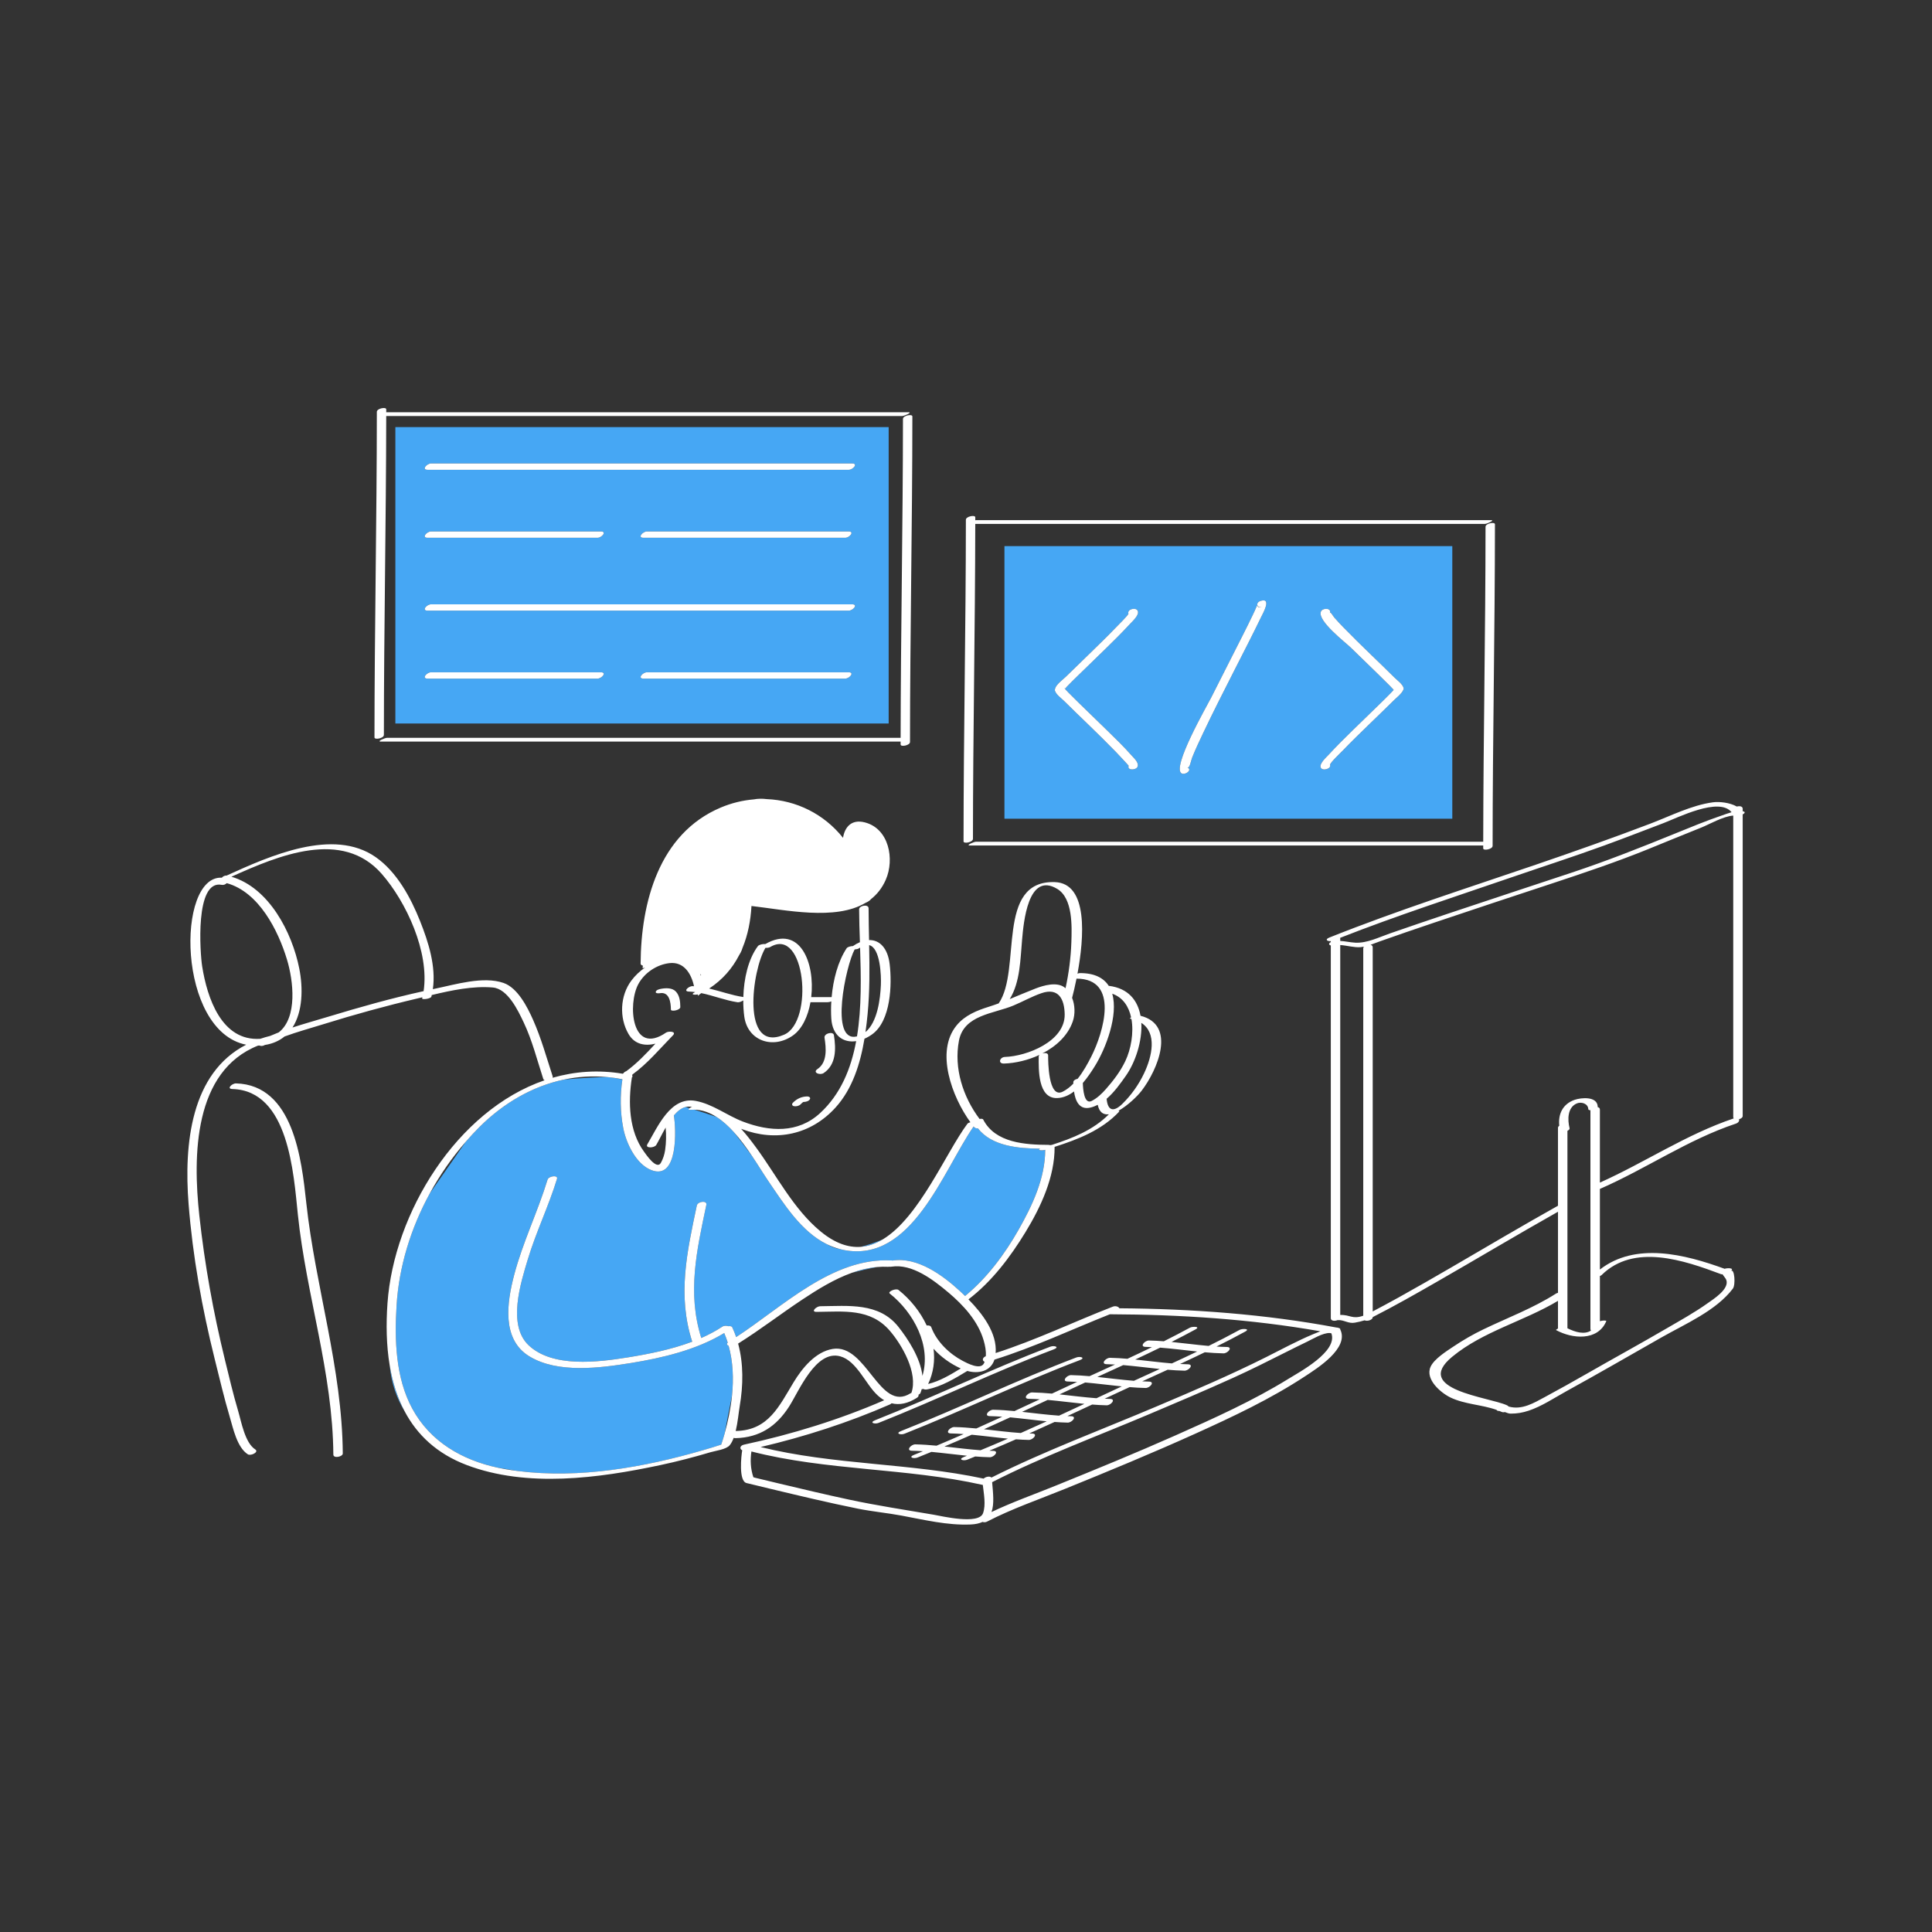 <svg xmlns="http://www.w3.org/2000/svg" xmlns:xlink="http://www.w3.org/1999/xlink" id="Layer_1" x="0px" y="0px" width="595.28px" height="595.28px" viewBox="0 0 595.28 595.28" xml:space="preserve"><rect x="0" y="0" width="595.28" height="595.28" fill="#333333" stroke="none"/><path id="color_x5F_2" fill="#46a7f4" d="M327.853,211.714c0.196,0.215,0.229,0.393,0.242,0.479 c-0.022-0.027-0.052-0.065-0.065-0.082C328.019,211.977,327.963,211.843,327.853,211.714z M447.478,168.263v83.996H309.485v-83.996 H447.478z M328.134,212.242c0.054-0.047,0.207-0.272,0.705-0.797c0.981-1.032,2.007-2.023,3.024-3.021 c2.939-2.881,5.913-5.728,8.855-8.605c2.524-2.471,5.041-4.955,7.43-7.558c0.706-0.769,2.9-2.689,2.435-3.974 c-0.496-1.366-3.383-0.561-2.897,0.777c0.122,0.336-3.292,3.686-3.897,4.316c-2.663,2.773-5.432,5.447-8.188,8.127 c-2.398,2.331-4.811,4.648-7.194,6.995c-0.925,0.911-2.942,2.317-3.314,3.654c-0.028,0.103-0.049,0.202-0.058,0.299 c-0.024,0.105-0.03,0.214,0,0.325c0.331,1.188,1.976,2.339,2.796,3.157c2.523,2.517,5.104,4.976,7.66,7.457 c2.76,2.679,5.51,5.368,8.188,8.128c0.706,0.729,4.097,4.349,4.077,4.403c-0.556,1.534,2.343,1.416,2.756,0.275 c0.456-1.257-1.121-2.606-1.851-3.438c-2.458-2.805-5.175-5.396-7.834-8.007c-2.756-2.705-5.543-5.38-8.31-8.075 c-1.088-1.06-2.171-2.125-3.235-3.208c-0.299-0.305-0.591-0.615-0.881-0.929C328.275,212.411,328.195,212.316,328.134,212.242z  M388.484,185.126c-1.761,0.514-1.271,2.394,0.503,1.875c-2.294,0.671-1.258-1.489-1.918,0.122 c-0.317,0.773-0.681,1.528-1.038,2.283c-1.04,2.201-2.14,4.375-3.233,6.55c-3.183,6.328-6.423,12.627-9.6,18.957 c-1.106,2.205-12.455,21.896-9.059,23.414c1.144,0.512,3.361-1.13,1.693-1.875c0.773,0.346,1.098-2.047,1.501-3.057 c1.027-2.577,2.225-5.09,3.412-7.596c3.071-6.481,6.335-12.872,9.582-19.266c2.766-5.445,5.579-10.87,8.23-16.372 C389.026,189.189,391.977,184.105,388.484,185.126z M432.485,212.222c0.011-0.07,0.006-0.139-0.013-0.205 c-0.004-0.02,0.001-0.039-0.004-0.059c-0.335-1.207-1.969-2.352-2.803-3.184c-2.374-2.367-4.799-4.685-7.206-7.019 c-2.912-2.823-5.817-5.654-8.643-8.565c-0.919-0.948-1.819-1.915-2.69-2.908c-0.438-0.5-1.177-1.939-1.366-1.417 c0.583-1.607-2.323-1.646-2.783-0.377c-1.042,2.873,7.588,9.442,9.257,11.081c2.789,2.737,5.603,5.449,8.405,8.172 c1.207,1.173,2.409,2.351,3.589,3.551c0.299,0.305,0.591,0.615,0.881,0.929c0.157,0.17,0.242,0.272,0.303,0.349 c-0.046,0.055-0.102,0.121-0.183,0.212c-0.283,0.318-0.584,0.622-0.881,0.929c-1.056,1.091-2.149,2.147-3.235,3.208 c-2.763,2.699-5.549,5.374-8.31,8.075c-2.524,2.471-5.041,4.955-7.43,7.558c-0.668,0.728-2.898,2.678-2.454,3.903 c0.456,1.258,3.339,0.439,2.897-0.777c-0.18-0.496,3.294-3.778,3.878-4.387c2.663-2.774,5.431-5.449,8.188-8.129 c2.556-2.483,5.128-4.949,7.66-7.457c0.829-0.82,2.22-1.855,2.773-3.015C432.409,212.545,432.472,212.388,432.485,212.222z  M273.812,222.925H121.818v-91.328h151.993V222.925z M185.144,207.143c-17.447,0-34.893,0-52.34,0c-1.282,0-3.005,1.947-1.046,1.947 c17.447,0,34.893,0,52.34,0C185.38,209.09,187.104,207.143,185.144,207.143z M261.474,207.143c-20.718,0-41.436,0-62.154,0 c-1.282,0-3.005,1.947-1.046,1.947c20.718,0,41.436,0,62.154,0C261.709,209.09,263.433,207.143,261.474,207.143z M262.564,186.197 c-43.253,0-86.506,0-129.76,0c-1.282,0-3.005,1.947-1.046,1.947c43.253,0,86.506,0,129.76,0 C262.8,188.145,264.523,186.197,262.564,186.197z M131.758,165.701c17.447,0,34.893,0,52.34,0c1.282,0,3.005-1.947,1.046-1.947 c-17.447,0-34.893,0-52.34,0C131.522,163.754,129.799,165.701,131.758,165.701z M198.273,165.701c20.718,0,41.436,0,62.154,0 c1.282,0,3.005-1.947,1.046-1.947c-20.718,0-41.436,0-62.154,0C198.038,163.754,196.314,165.701,198.273,165.701z M262.564,142.807 c-43.253,0-86.506,0-129.76,0c-1.282,0-3.005,1.947-1.046,1.947c43.253,0,86.506,0,129.76,0 C262.8,144.754,264.523,142.807,262.564,142.807z M124.714,434.92c-2.312-4.34-3.8-9.166-4.65-14.262 C120.573,426.345,122.33,431.055,124.714,434.92z M265.194,384.17c2.399-0.175,4.673-1.007,6.834-2.317 C269.948,382.737,267.584,383.595,265.194,384.17z M270.289,390.392c-2.658,0.226-5.267,0.867-7.81,1.779 C264.697,391.581,267.288,390.974,270.289,390.392z M320.472,353.926c-6.688-0.068-14.864-0.753-19.162-6.259 c-0.457,0.038-0.894-0.063-1.143-0.364c-0.06-0.073-0.121-0.152-0.181-0.227c-9.501,13.778-19.054,42.184-40.03,38.063 c-0.473-0.093-0.926-0.221-1.382-0.345c-1.208-0.156-2.486-0.659-3.795-1.43c-7.917-3.888-13.172-12.319-18.036-19.452 c-1.432-2.1-3.104-4.855-5.012-7.703c-1.909-2.581-3.946-5.281-5.643-7.41c-1.653-1.824-3.425-3.438-5.314-4.646 c-1.854-0.673-4.604-1.554-6.796-2.237c-0.364-0.006-0.731,0.003-1.103,0.034c-0.938,0.08-0.843-0.194-0.412-0.504 c-0.467-0.144-0.869-0.266-1.188-0.363c-1.336,0.321-2.553,1.311-3.652,2.608c0.689,3.999,1.451,20.104-6.945,16.832 c-4.693-1.829-7.743-8.272-8.641-12.933c-0.957-4.965-1.003-10.018-0.272-15.004c-0.731-0.149-1.684-0.336-2.581-0.484 c-0.741-0.104-1.48-0.188-2.218-0.254c-1.154,0.004-7.785,0.26-13.117,0.768c-9.743,2.041-18.715,7.26-26.13,14.643 c-1.453,1.447-2.844,2.964-4.198,4.518l-11.082,15.912c-5.849,10.699-9.537,22.594-10.257,34.671 c-0.627,10.511-0.306,22.111,4.817,31.607c5.513,10.22,15.371,15.896,26.402,18.262c1.901,0.322,4.009,0.672,6.177,1.019 c19.022,2.406,38.859-1.141,57.096-6.433c1.855-0.538,3.708-1.091,5.54-1.703c0.001-0.003,0.001-0.004,0.002-0.007 c0.374-1.091,0.722-2.191,1.028-3.303c0.013-0.049,0.025-0.098,0.039-0.146c0.603-3.192,1.463-7.695,2.257-11.663 c0.526-5.161,0.327-10.361-1.037-15.32c-0.486-0.207-0.721-0.576-0.28-1.002c-0.307-0.992-0.677-1.97-1.086-2.938 c-8.492,5.188-19.156,7.694-28.797,9.242c-9.517,1.527-22.487,3.264-31.24-2.064c-8.63-5.252-6.887-16.696-4.688-25.058 c2.652-10.087,7.256-19.436,10.288-29.374c0.351-1.148,3.301-1.517,2.922-0.273c-2.568,8.417-6.452,16.378-8.998,24.813 c-2.19,7.255-6.341,20.241,0.247,26.479c7.385,6.993,21.414,5.209,30.491,3.752c6.476-1.039,13.481-2.429,19.916-4.854 c-4.613-14.322-1.608-27.602,1.414-41.947c0.276-1.312,3.245-1.664,2.938-0.211c-2.953,14.012-5.95,27.017-1.562,41.024 c2.278-1.002,4.46-2.153,6.487-3.495c0.512-0.339,1.32-0.341,1.863-0.137c0.541-0.077,1.037-0.006,1.191,0.324 c0.46,0.99,0.86,2,1.21,3.023c14.464-9.456,29.668-24.586,47.861-23.619c0.125,0.007,0.234,0.021,0.331,0.041 c7.653-1.195,15.47,4.538,20.758,9.411c0.477,0.439,0.975,0.913,1.479,1.401l0.136,0.074c6.743-5.518,12.205-12.898,16.46-20.396 c4.228-7.446,8.204-15.878,8.196-24.618c-0.02,0.007-0.039,0.013-0.058,0.019C321.042,354.584,319.457,354.397,320.472,353.926z"></path><path id="color_x5F_1" d="M206.716,311.065c-0.021-2.238-0.468-5.579-3.448-5.039c-0.266,0.048-1.404,0.109-1.21-0.469 c0.197-0.59,1.155-0.805,1.67-0.898c1.454-0.264,3.409-0.334,4.517,0.855c1.192,1.279,1.354,3.105,1.369,4.773 C209.623,311.284,206.722,311.787,206.716,311.065z M253.781,330.632c3.908-2.613,3.821-7.502,3.165-11.678 c-0.201-1.281-3.107-0.558-2.897,0.777c0.503,3.203,0.918,7.594-2.168,9.658C250.245,330.483,252.649,331.389,253.781,330.632z  M244.617,340.823c0.659,0.148,1.563-0.063,2.049-0.549c0.127-0.128,0.255-0.254,0.386-0.377c0.04-0.038,0.374-0.311,0.263-0.231 c0.056-0.038,0.114-0.073,0.171-0.108c0.007-0.002,0.04-0.017,0.061-0.025c0.022-0.001,0.03-0.002,0.063-0.003 c0.666-0.016,1.515-0.199,1.909-0.804c0.369-0.565-0.31-0.913-0.799-0.901c-1.76,0.042-3.159,0.691-4.391,1.923 C243.898,340.179,243.993,340.683,244.617,340.823z M72.714,333.809c-1.155-0.033-3.066,1.681-1.103,1.736 c17.358,0.495,18.845,26.067,20.167,38.716c2.599,24.871,10.758,48.707,10.932,73.915c0.009,1.282,2.912,0.681,2.905-0.334 c-0.181-26.26-8.434-51.306-11.246-77.242C92.916,357.191,90.393,334.313,72.714,333.809z M412.949,409.63 c2.844,5.774-7.156,11.996-10.82,14.41c-10.63,7.003-22.283,12.479-33.857,17.711c-13.255,5.992-26.702,11.543-40.179,17.014 c-7.975,3.237-16.311,6.099-23.965,10.064c-0.49,0.254-0.994,0.246-1.38,0.095c-0.956,0.452-2.167,0.733-3.711,0.796 c-7.247,0.293-14.216-1.436-21.292-2.748c-4.479-0.831-9.004-1.24-13.469-2.142c-9.053-1.828-18.043-3.983-27.024-6.134 c-2.412-0.578-4.823-1.157-7.232-1.746c-2.508-0.613-1.613-8.488-1.329-10.102c-0.838-0.346-0.806-1.44,0.564-1.735 c14.7-3.165,29.386-7.682,43.185-13.68c-0.721-0.419-1.431-0.949-2.128-1.599c-3.625-3.377-6.352-10.544-11.44-11.934 c-7.522-2.054-12.692,10.73-15.745,15.488c-3.919,6.106-9.05,9.519-16.414,9.729c-0.263,0.008-0.478-0.027-0.656-0.091 c-0.333,0.894-0.731,1.685-1.229,2.283c-1.083,1.305-4.414,1.696-5.884,2.134c-5.124,1.527-10.306,2.875-15.536,3.986 c-18.958,4.03-41.01,7.033-59.637-0.039c-9.197-3.492-15.25-9.318-19.059-16.472c-2.312-4.34-3.8-9.166-4.65-14.262 c-1.02-6.113-1.131-12.608-0.674-19.101c1.959-27.812,21.358-59.42,48.413-68.711c-0.2-0.092-0.353-0.237-0.422-0.449 c-1.905-5.832-3.403-11.871-6.049-17.431c-1.701-3.573-4.856-10.308-9.496-10.705c-6.142-0.526-12.661,0.861-18.808,2.324 c-0.037,0.162-0.065,0.324-0.106,0.485c-0.174,0.674-2.979,1.046-2.85,0.543c0.029-0.111,0.05-0.226,0.077-0.337 c-0.529,0.127-1.056,0.253-1.577,0.375c-9.733,2.287-19.385,4.951-28.932,7.922c-3.91,1.217-8.022,2.341-11.965,3.782 c-1.584,1.305-3.58,2.227-6.054,2.616c-0.061,0.032-0.125,0.059-0.185,0.091c-0.534,0.281-1.103,0.262-1.495,0.08 c-0.143,0.009-0.285,0.017-0.431,0.021c-19.824,7.882-20.13,33.849-18.082,52.479c1.651,15.025,4.27,29.612,7.861,44.287 c1.29,5.269,2.525,10.562,4.071,15.763c0.989,3.325,2.099,9.853,5.275,11.893c1.267,0.813-1.37,2.094-2.276,1.512 c-3.333-2.141-4.526-8.019-5.559-11.493c-1.75-5.885-3.151-11.857-4.634-17.813c-3.918-15.734-6.788-31.646-8.062-47.831 c-1.447-18.397,0.673-40.318,17.75-49.07c-21.294-4.187-21.604-52.18-7.497-51.465c0.319-0.396,0.883-0.696,1.461-0.649 c13.401-6.109,32.872-14.798,45.918-5.699c6.541,4.562,10.823,12.508,13.706,19.749c2.569,6.457,4.936,13.893,3.923,20.95 c0.248-0.052,0.496-0.108,0.744-0.159c6.179-1.268,14.787-3.932,21.045-1.755c4.357,1.516,7.334,7.417,9.075,11.327 c2.513,5.645,4.135,11.571,6.049,17.43c0.053,0.162,0.034,0.316-0.028,0.46c6.809-1.964,14.069-2.512,21.633-1.248 c0.009-0.006,0.014-0.012,0.023-0.018c0.073-0.049,0.14-0.104,0.213-0.153c0.146-0.264,0.477-0.478,0.863-0.623 c3.349-2.447,6.153-5.441,8.96-8.464c-3.137,0.774-6.381,0.292-8.292-2.994c-2.894-4.976-2.614-11.769,0.876-16.44 c1.169-1.566,2.624-2.931,4.228-4.028c-0.469,0.144-0.754,0.237-0.754,0.237l0.06-0.84c-0.394-0.066-0.681-0.268-0.678-0.652 c0.112-18.748,5.625-39.979,24.66-48.025c3.359-1.42,6.807-2.246,10.229-2.53c1.265-0.245,2.602-0.254,3.969-0.084 c9.096,0.366,17.674,4.591,23.508,11.931c0.506-3.21,2.52-5.84,6.726-4.757c7.463,1.921,9.205,11.362,6.449,17.662 c-1.112,2.542-2.671,4.488-4.551,5.972c-0.328,0.436-0.908,0.815-1.675,1.145c-9.346,5.581-24.733,2.165-35.159,0.975 c-0.252,4.565-1.115,8.932-2.744,12.878c-0.091,0.287-0.188,0.565-0.292,0.827c-0.181,0.453-0.442,0.939-0.764,1.448 c-2.086,4.064-5.109,7.579-9.242,10.282c3.515,0.819,6.933,2.082,10.534,2.625c0.158-5.582,1.484-11.671,4.496-15.703 c0.328-0.438,1.563-0.715,2.281-0.625c10.708-6.124,15.369,5.843,14.145,16.345c2.04,0,4.079,0,6.119,0 c0.052,0,0.109,0.004,0.167,0.011c0.475-5.35,1.917-10.971,4.618-15.057c0.263-0.396,1.215-0.671,1.936-0.678 c0.736-0.504,1.457-0.901,2.158-1.197c-0.119-3.538-0.234-6.951-0.244-10.146c-0.003-1.138,2.914-1.676,2.918-0.287 c0.01,3.257,0.079,6.517,0.145,9.778c3.312-0.074,5.765,2.555,6.346,7.4c0.751,6.273,0.394,17.473-5.386,21.64 c-0.781,0.563-1.578,1.009-2.374,1.357c-1.286,7.693-3.704,15.449-8.899,21.188c-7.585,8.38-18.362,10.676-28.902,6.65 c-0.071-0.027-0.143-0.061-0.214-0.089c1.68,1.844,3.195,3.835,4.571,5.705c6.334,8.604,11.582,19.078,19.946,25.943 c4.451,3.654,8.55,5.006,12.338,4.729c2.399-0.175,4.673-1.007,6.834-2.317c11.256-6.826,19.432-26.733,26.036-35.596 c0.16-0.215,0.517-0.373,0.925-0.481c-5.621-7.742-10.91-21.774-4.229-29.86c2.544-3.079,6.188-4.56,9.917-5.723 c1.031-0.321,2.04-0.675,3.038-1.041c7.138-10.315-1.053-37.932,17.264-37.365c10.392,0.321,9.065,17.134,7.006,28.221 c0.253-0.109,0.51-0.181,0.734-0.182c4.556-0.018,7.347,1.517,8.896,3.921c6.026,0.719,8.938,4.491,9.796,9.229 c11.186,2.825,5.219,16.727,0.343,23.091c-1.235,1.612-4.26,4.577-7.158,6.188c0.249,0.03,0.364,0.118,0.204,0.288 c-5.354,5.685-12.574,8.488-19.859,10.821c0.057,9.28-4.234,18.504-8.968,26.265c-4.713,7.727-10.339,15.188-17.574,20.727 c4.338,4.422,8.869,10.397,8.374,16.534c12.309-3.945,24.076-9.625,36.108-14.294c0.853-0.33,1.793,0.016,2.006,0.502 c22.367,0.171,44.902,1.803,66.894,5.931c0.23,0.004,0.452,0.042,0.644,0.124C412.836,409.245,412.98,409.422,412.949,409.63z  M80.192,320.074c0.981-0.33,1.989-0.636,3.052-0.891c0.872-0.384,1.757-0.747,2.654-1.093c5.853-4.593,4.476-15.975,2.537-22.401 c-2.717-9.006-8.654-20.831-18.571-23.575c-0.371,0.378-0.96,0.642-1.538,0.525c-8.35-1.677-6.66,21.157-6.038,25.09 C63.82,307.407,68.245,320.871,80.192,320.074z M130.52,305.387c1.826-12.07-5.354-27.487-12.879-36.105 c-12.196-13.969-31.797-5.71-46.343,0.852c11.614,3.384,18.689,17.177,20.896,28.203c1.248,6.233,1.06,13.413-2.069,18.254 c3.667-1.202,7.403-2.229,10.968-3.312C110.8,310.33,120.604,307.572,130.52,305.387z M351.663,315.162 c0.305,5.631-1.8,12.083-4.775,16.322c-1.641,2.337-3.566,5.049-5.917,7.065c0.323,3.672,2.096,4.256,4.859,1.554 c2.736-2.676,5.03-5.92,6.674-9.379C355.002,325.467,356.563,318.3,351.663,315.162z M342.695,306.174 c1.929,6.638-1.947,16.833-5.349,22.314c-1,1.61-2.241,3.506-3.71,5.204c0.052,1.721,0.354,6.74,2.73,5.527 c1.714-0.875,3.15-2.261,4.414-3.694c2.285-2.593,4.469-5.462,5.957-8.603c1.715-3.622,2.645-8.684,1.875-12.97 c-0.104-0.022-0.203-0.05-0.311-0.071c-0.268-0.053-0.118-0.223,0.21-0.413C347.801,310.138,346.011,307.346,342.695,306.174z  M330.332,307.456c0.912,2.292,0.965,5.048,0.214,7.241c-1.495,4.366-5.104,7.682-9.372,9.878c0.818-0.23,1.781-0.128,1.774,0.595 c-0.015,1.685,0.01,13.431,4.472,11.203c1.201-0.6,2.296-1.469,3.296-2.49c-0.004-0.136-0.01-0.274-0.013-0.403 c-0.013-0.553,0.638-0.959,1.329-1.084c1.739-2.174,3.138-4.732,4.243-6.92c3.693-7.314,8.76-23.926-4.583-23.944 C331.204,303.967,330.707,306.027,330.332,307.456z M311.113,307.832c2.648-1.078,5.262-2.219,7.978-3.265 c2.47-0.95,6.579-2.162,8.97-0.282c0.086,0.067,0.164,0.145,0.247,0.216c1.014-4.669,1.645-9.472,1.797-14.21 c0.154-4.77,0.504-13.496-4.354-16.409c-9.057-5.432-10.365,10.521-10.826,15.602C314.388,295.401,314.375,302.575,311.113,307.832z  M301.815,344.764c0.523-0.099,0.993-0.076,1.13,0.19c3.714,7.22,12.979,7.765,20.158,7.798c0.236,0.001,0.351,0.036,0.388,0.091 c0.207-0.043,0.411-0.071,0.6-0.086c6.438-2.073,12.722-4.554,17.579-9.429c-1.64,0.204-2.95-0.536-3.44-2.914 c-0.68,0.348-1.388,0.634-2.132,0.823c-3.544,0.904-4.759-2.023-5.181-4.941c-1.54,1.17-3.258,1.968-5.155,2.036 c-6.006,0.218-5.751-8.879-5.717-12.816c0.001-0.187,0.105-0.358,0.271-0.508c-3.534,1.661-7.443,2.575-10.96,2.687 c-1.978,0.063-1.334-1.984,0.28-2.035c6.762-0.213,18.515-4.789,18.409-13.09c-0.06-4.739-1.904-8.365-7.156-6.558 c-2.992,1.029-5.731,2.596-8.642,3.813c-6.097,2.548-15.274,2.845-16.786,10.844C293.861,329.139,296.704,337.954,301.815,344.764z  M267.799,291.206c0.136,7.109,0.201,14.22-0.482,21.305c-0.173,1.796-0.382,3.637-0.648,5.49 c3.704-3.072,4.557-10.236,4.743-14.467C271.538,300.641,271.251,292.03,267.799,291.206z M264.057,319.328 c1.448-8.892,1.239-18.479,0.948-27.37c-0.119,0.078-0.235,0.15-0.357,0.241c-0.25,0.184-0.791,0.307-1.319,0.344 C260.65,297.429,255.462,321.452,264.057,319.328z M241.606,318.799c9.255-4.021,6.551-33.457-4.298-27.002 c-0.346,0.205-0.949,0.284-1.456,0.245C231.719,298.746,228.233,324.607,241.606,318.799z M215.718,300.083 c0.085,0.173,0.16,0.361,0.239,0.544l0.043-0.278C216,300.349,215.895,300.245,215.718,300.083z M194.849,331.085 c-0.021,0.125-0.043,0.25-0.064,0.376c0.189,0.141,0.121,0.325-0.086,0.513c-1.196,7.646-0.945,16.513,3.751,22.906 c0.574,0.78,3.882,5.729,5.172,3.409c0.683-1.229,1.112-2.563,1.315-3.954c0.337-2.322,0.367-4.622,0.165-6.922 c-1.168,2.037-2.137,4.088-2.902,5.367c-0.573,0.959-3.515,1.093-2.737-0.207c3.171-5.302,7.091-14.814,14.876-13.371 c5.285,0.98,9.615,4.486,14.562,6.376c8.163,3.118,16.94,3.722,23.824-2.649c6.281-5.814,9.491-13.615,11.073-22.136 c-3.942,0.585-7.322-1.663-7.661-6.951c-0.107-1.665-0.109-3.459,0.002-5.303c-0.391,0.174-0.835,0.262-1.213,0.262 c-1.735,0-3.47,0-5.205,0c-0.767,4.343-2.575,8.249-5.417,10.25c-6.128,4.315-13.942,1.681-14.977-5.82 c-0.212-1.538-0.319-3.231-0.314-4.989c-0.532,0.351-1.294,0.638-1.73,0.572c-3.817-0.572-7.433-2.045-11.19-2.817 c-0.034,0.018-0.064,0.037-0.098,0.055c-0.619,0.505-0.994,0.798-0.994,0.798l0.069-0.447c-0.998,0.177-2.458,0.087-1.08-0.608 c0.073-0.036,0.137-0.08,0.209-0.117c-0.636-0.082-1.277-0.138-1.925-0.158c-1.962-0.063-0.003-1.718,1.117-1.682 c0.15,0.005,0.295,0.027,0.444,0.036c-0.808-3.78-3.048-7.648-7.588-7.117c-3.898,0.457-7.653,2.959-9.551,6.431 c-3.377,6.179-2.123,22.298,8.544,14.963c0.721-0.495,3.324-0.397,2.109,0.847C203.266,323.174,199.575,327.644,194.849,331.085z  M225.543,429.993c0.526-5.161,0.327-10.361-1.037-15.32c-0.486-0.207-0.721-0.576-0.28-1.002c-0.307-0.992-0.677-1.97-1.086-2.938 c-8.492,5.188-19.156,7.694-28.797,9.242c-9.517,1.527-22.487,3.264-31.24-2.064c-8.63-5.252-6.887-16.696-4.688-25.058 c2.652-10.087,7.256-19.436,10.288-29.374c0.351-1.148,3.301-1.517,2.922-0.273c-2.568,8.417-6.452,16.378-8.998,24.813 c-2.19,7.255-6.341,20.241,0.247,26.479c7.385,6.993,21.414,5.209,30.491,3.752c6.476-1.039,13.481-2.429,19.916-4.854 c-4.613-14.322-1.608-27.602,1.414-41.947c0.276-1.312,3.245-1.664,2.938-0.211c-2.953,14.012-5.95,27.017-1.562,41.024 c2.278-1.002,4.46-2.153,6.487-3.495c0.512-0.339,1.32-0.341,1.863-0.137c0.541-0.077,1.037-0.006,1.191,0.324 c0.46,0.99,0.86,2,1.21,3.023c14.464-9.456,29.668-24.586,47.861-23.619c0.125,0.007,0.234,0.021,0.331,0.041 c7.653-1.195,15.47,4.538,20.758,9.411c0.477,0.439,0.975,0.913,1.479,1.401c0.035,0.033,0.069,0.066,0.104,0.101 c0.011-0.009,0.021-0.017,0.032-0.026c6.743-5.518,12.205-12.898,16.46-20.396c4.228-7.446,8.204-15.878,8.196-24.618 c-0.02,0.007-0.039,0.013-0.058,0.019c-0.943,0.293-2.528,0.106-1.513-0.365c-6.688-0.068-14.864-0.753-19.162-6.259 c-0.457,0.038-0.894-0.063-1.143-0.364c-0.06-0.073-0.121-0.152-0.181-0.227c-9.501,13.778-19.054,42.184-40.03,38.063 c-0.473-0.093-0.926-0.221-1.382-0.345c-1.332-0.359-2.595-0.84-3.795-1.43c-7.917-3.888-13.172-12.319-18.036-19.452 c-1.432-2.1-3.104-4.855-5.012-7.703c-1.695-2.529-3.577-5.13-5.643-7.41c-1.653-1.824-3.425-3.438-5.314-4.646 c-2.119-1.355-4.384-2.198-6.796-2.237c-0.364-0.006-0.731,0.003-1.103,0.034c-0.938,0.08-0.843-0.194-0.412-0.504 c0.203-0.146,0.48-0.297,0.761-0.424c-0.341-0.037-0.681-0.057-1.019-0.057c-0.316,0-0.625,0.045-0.93,0.117 c-1.336,0.321-2.553,1.311-3.652,2.608c0.689,3.999,1.451,20.104-6.945,16.832c-4.693-1.829-7.743-8.272-8.641-12.933 c-0.957-4.965-1.003-10.018-0.272-15.004c0.002-0.013,0.005-0.026,0.007-0.04c-0.865-0.173-1.728-0.323-2.588-0.444 c-0.741-0.104-1.48-0.188-2.218-0.254c-4.476-0.404-8.87-0.122-13.117,0.768c-9.743,2.041-18.715,7.26-26.13,14.643 c-1.453,1.447-2.844,2.964-4.198,4.518c-4.235,4.859-7.966,10.213-11.082,15.912c-5.849,10.699-9.537,22.594-10.257,34.671 c-0.627,10.511-0.306,22.111,4.817,31.607c5.513,10.22,15.371,15.896,26.402,18.262c0.757,0.163,1.52,0.311,2.287,0.442 c1.292,0.222,2.589,0.412,3.89,0.576c19.022,2.406,38.859-1.141,57.096-6.433c1.855-0.538,3.708-1.091,5.54-1.703 c0.001-0.003,0.001-0.004,0.002-0.007c0.374-1.091,0.722-2.191,1.028-3.303c0.013-0.049,0.025-0.098,0.039-0.146 C224.32,437.879,225.14,433.949,225.543,429.993z M280.525,429.308c0.092-0.059,0.191-0.103,0.293-0.141 c2.116-6.088-2.879-14.77-6.671-19.163c-6.018-6.972-14.222-5.862-22.535-5.792c-1.959,0.018-0.041-1.729,1.102-1.738 c8.621-0.074,18.116-1.232,24.116,6.367c2.964,3.754,6.784,9.614,7.39,15.097c2.762-9.315-2.67-19.498-10.072-25.372 c-0.74-0.588,1.925-1.722,2.697-1.109c3.636,2.886,6.722,6.712,8.686,10.952c0.618-0.086,1.23,0.052,1.414,0.546 c1.645,4.414,5.581,8.209,9.709,10.367c1.336,0.697,5.462,2.917,6.528,0.725c0.074-0.151,0.123-0.311,0.182-0.468 c-0.772-0.272-0.744-1.264,0.376-1.704c0.141-1.634-0.223-3.364-0.659-4.872c-1.721-5.954-6.274-10.909-10.94-14.826 c-4.563-3.83-11.117-8.897-17.472-7.893c-0.268,0.042-0.481,0.04-0.652,0.01c-0.126,0.025-0.251,0.041-0.374,0.034 c-1.126-0.06-2.244-0.03-3.354,0.064c-2.658,0.226-5.267,0.867-7.81,1.779c-5.454,1.954-10.602,5.152-15.245,8.23 c-6.669,4.421-13.019,9.333-19.804,13.578c1.692,6.228,1.575,12.891,0.495,19.258c-0.328,1.932-0.595,4.995-1.242,7.695 c0.084-0.015,0.171-0.026,0.263-0.029c9.859-0.281,13.102-7.623,17.604-15.045c2.609-4.303,6.721-9.373,12.033-10.234 C266.996,413.936,271.017,435.334,280.525,429.308z M285.974,426.425c3.602-0.869,6.882-2.854,10.045-4.781 c-3.095-1.412-6.068-3.487-8.384-6.086C288.099,419.186,287.646,422.896,285.974,426.425z M234.348,445.856 c22.458,5.557,46.114,4.89,68.722,9.732c0.643-0.622,1.968-0.844,2.402-0.324c16.525-8.281,34.062-14.779,51.054-21.988 c11.273-4.782,22.533-9.588,33.485-15.076c4.832-2.422,9.62-5.035,14.611-7.12c0.716-0.299,1.452-0.608,2.201-0.889 c-21.349-3.757-43.208-5.159-64.857-5.245c-11.813,4.7-23.42,10.178-35.56,13.975c-1.145,3.613-4.927,4.443-8.361,3.491 c-3.864,2.342-7.893,4.8-12.349,5.681c-0.552,0.109-0.955,0.024-1.217-0.14c-0.167,0.045-0.337,0.079-0.507,0.101 c-0.098,0.38-0.21,0.755-0.356,1.122c-0.093,0.234-0.327,0.431-0.62,0.585c0.115,0.285-0.007,0.623-0.527,0.953 c-2.66,1.687-5.263,2.289-7.756,1.658c-0.131,0.139-0.321,0.274-0.601,0.396C261.385,438.338,247.91,442.672,234.348,445.856z  M302.898,466.222c0.906-2.602,0.235-5.891-0.08-8.71c-0.072-0.001-0.141-0.008-0.202-0.021 c-23.354-5.236-47.89-4.312-71.094-10.271c-0.398,2.674-0.261,5.352,0.604,7.941c0.103,0.038,0.249,0.086,0.479,0.142 c2.407,0.585,4.814,1.165,7.224,1.739c7.229,1.725,14.462,3.441,21.729,5.001c8.641,1.855,17.423,3.173,26.132,4.666 C290.229,467.145,301.623,469.887,302.898,466.222z M410.217,410.81c-0.164-0.031-0.329-0.06-0.493-0.09 c-2.122-0.067-5.211,1.825-6.967,2.67c-2.195,1.056-4.375,2.14-6.551,3.234c-5.354,2.693-10.708,5.396-16.168,7.868 c-8.726,3.952-17.545,7.695-26.37,11.42c-15.991,6.749-32.494,12.876-47.975,20.767c0.277,3.313,0.71,6.705-0.196,9.202 c6.385-3.047,13.159-5.44,19.685-8.089c12.4-5.032,24.792-10.099,37.023-15.531c11.825-5.251,23.79-10.63,34.817-17.442 C400.425,422.716,412.282,416.422,410.217,410.81z M323.639,414.928c-18.26,6.918-35.845,15.483-54,22.666 c-1.909,0.756-0.117,1.29,1.048,0.83c18.155-7.184,35.74-15.749,54-22.666C326.608,415.029,324.805,414.486,323.639,414.928z  M331.639,418.26c-18.26,6.918-35.845,15.485-54,22.666c-1.909,0.755-0.117,1.29,1.048,0.83c18.155-7.182,35.74-15.749,54-22.666 C334.608,418.361,332.805,417.818,331.639,418.26z M304.975,448.996c-1.502-0.027-2.998-0.121-4.491-0.236 c-0.822,0.331-1.64,0.673-2.464,0.998c-1.165,0.46-2.957-0.075-1.048-0.83c0.322-0.127,0.642-0.262,0.963-0.391 c-3.654-0.362-7.296-0.854-10.952-1.188c-1.43,0.585-2.86,1.173-4.297,1.74c-1.165,0.46-2.957-0.075-1.048-0.83 c0.917-0.362,1.829-0.741,2.743-1.111c-1.133-0.074-2.269-0.132-3.407-0.152c-1.962-0.036-0.262-1.99,1.041-1.967 c2.192,0.04,4.373,0.2,6.549,0.409c2.796-1.166,5.58-2.365,8.356-3.582c-1.313-0.095-2.627-0.17-3.946-0.194 c-1.962-0.036-0.262-1.99,1.041-1.967c2.281,0.042,4.549,0.214,6.813,0.436c2.666-1.19,5.324-2.398,7.978-3.617 c-1.275-0.09-2.552-0.162-3.833-0.186c-1.962-0.036-0.262-1.99,1.041-1.967c2.2,0.04,4.388,0.201,6.572,0.411 c2.599-1.204,5.193-2.414,7.785-3.627c-1.13-0.073-2.263-0.131-3.398-0.151c-1.962-0.036-0.262-1.99,1.041-1.967 c2.044,0.037,4.079,0.177,6.11,0.364c1.713-0.802,3.426-1.604,5.139-2.402c0.871-0.406,1.747-0.808,2.621-1.211 c-0.968-0.059-1.938-0.101-2.911-0.118c-1.962-0.036-0.262-1.99,1.041-1.967c1.903,0.035,3.797,0.161,5.688,0.329 c2.615-1.196,5.235-2.39,7.854-3.592c-0.859-0.048-1.72-0.089-2.583-0.104c-1.962-0.036-0.262-1.99,1.041-1.967 c1.795,0.033,3.583,0.151,5.367,0.304c2.531-1.176,5.052-2.373,7.56-3.592c-0.656-0.03-1.311-0.067-1.968-0.079 c-1.962-0.036-0.262-1.99,1.041-1.967c1.533,0.028,3.059,0.124,4.583,0.243c2.707-1.355,5.394-2.744,8.041-4.193 c0.759-0.416,3.41-0.396,1.711,0.535c-2.433,1.332-4.901,2.61-7.385,3.864c3.816,0.377,7.62,0.892,11.44,1.229 c3.226-1.595,6.423-3.238,9.567-4.962c0.759-0.416,3.41-0.396,1.711,0.535c-2.914,1.598-5.874,3.125-8.858,4.613 c1.061,0.066,2.124,0.116,3.19,0.136c1.962,0.036,0.262,1.99-1.041,1.967c-1.926-0.035-3.844-0.163-5.758-0.335 c-2.524,1.223-5.061,2.424-7.608,3.604c0.802,0.043,1.603,0.083,2.407,0.098c1.962,0.036,0.262,1.99-1.041,1.967 c-1.741-0.032-3.475-0.146-5.206-0.292c-2.611,1.197-5.224,2.385-7.831,3.575c0.692,0.034,1.384,0.071,2.078,0.084 c1.962,0.036,0.262,1.99-1.041,1.967c-1.645-0.03-3.283-0.136-4.918-0.27c-0.944,0.435-1.89,0.868-2.831,1.306 c-1.618,0.753-3.236,1.509-4.854,2.265c0.548,0.023,1.096,0.057,1.645,0.066c1.962,0.036,0.262,1.99-1.041,1.967 c-1.491-0.027-2.976-0.12-4.459-0.234c-2.545,1.188-5.092,2.375-7.643,3.556c0.381,0.014,0.761,0.039,1.143,0.046 c1.962,0.036,0.262,1.99-1.041,1.967c-1.35-0.024-2.695-0.104-4.039-0.202c-2.594,1.19-5.193,2.37-7.799,3.533 c0.293,0.01,0.586,0.031,0.879,0.036c1.962,0.036,0.262,1.99-1.041,1.967c-1.316-0.024-2.627-0.1-3.938-0.194 c-2.725,1.194-5.458,2.37-8.202,3.514c0.394,0.015,0.786,0.041,1.18,0.048C307.979,447.065,306.278,449.02,304.975,448.996z  M349.785,418.893c3.765,0.391,7.52,0.887,11.292,1.196c2.606-1.203,5.206-2.421,7.792-3.664c-3.806-0.402-7.602-0.902-11.417-1.197 C354.909,416.473,352.353,417.693,349.785,418.893z M338.102,424.259c3.759,0.396,7.51,0.89,11.279,1.188 c2.647-1.215,5.305-2.424,7.961-3.639c-3.756-0.388-7.503-0.885-11.266-1.198C343.419,421.833,340.759,423.047,338.102,424.259z  M326.462,429.629c3.791,0.407,7.574,0.904,11.376,1.187c2.254-1.055,4.507-2.109,6.76-3.16c0.348-0.162,0.698-0.322,1.046-0.483 c-3.761-0.381-7.512-0.882-11.278-1.206c-1.495,0.686-2.987,1.372-4.474,2.063C328.749,428.562,327.605,429.096,326.462,429.629z  M314.917,435.01c3.795,0.415,7.583,0.913,11.393,1.176c2.607-1.204,5.21-2.416,7.812-3.631c-3.774-0.37-7.535-0.881-11.312-1.221 C320.181,432.562,317.55,433.787,314.917,435.01z M303.184,440.372c3.773,0.418,7.54,0.91,11.328,1.163 c2.674-1.186,5.339-2.391,8-3.606c-3.76-0.358-7.507-0.869-11.268-1.221C308.563,437.942,305.876,439.164,303.184,440.372z  M302.126,446.84c2.821-1.162,5.63-2.356,8.431-3.573c-3.722-0.353-7.431-0.855-11.153-1.209c-2.794,1.234-5.599,2.442-8.413,3.627 C294.701,446.093,298.404,446.575,302.126,446.84z M536.952,250.94c0,30.972,0,61.943,0,92.916c0,0.467-0.536,0.836-1.148,1 c0.198,0.429-0.085,1.063-1.014,1.372c-14.764,4.929-27.63,13.914-41.838,20.098c0,8.28,0,16.561,0,24.841 c10.971-8.55,26.171-4.71,38.427-0.232c1.028-0.337,3.088-0.217,1.942,0.637c1.123-0.836,1.482,4.304,0.609,5.459 c-5.155,6.825-14.736,10.916-21.981,15.037c-9.763,5.554-19.499,11.181-29.338,16.596c-3.728,2.052-7.572,4.654-11.636,5.997 c-1.89,0.624-3.538,0.896-5.527,0.899c-0.582,0-1.183-0.26-1.775-0.486c-0.337,0.094-0.693,0.096-1.002-0.046 c-0.214-0.098-0.431-0.186-0.648-0.274c-0.543,0.004-0.821-0.14-0.901-0.346c-4.624-1.646-9.761-1.686-14.208-3.814 c-2.873-1.375-7.876-5.533-6.141-9.447c1.079-2.435,4.954-4.848,7.061-6.262c2.962-1.987,6.043-3.765,9.261-5.31 c7.48-3.593,15.312-6.519,22.332-11.002c0.185-0.118,0.396-0.188,0.614-0.226c0-8.331,0-16.661,0-24.992 c-12.657,7.133-25.121,14.599-37.725,21.822c-6.315,3.62-12.648,7.225-19.136,10.529c-0.075,0.038-0.151,0.066-0.226,0.103 c0,0.017,0,0.032,0,0.048c0,0.832-1.697,1.354-2.5,0.955c-0.968,0.304-1.959,0.535-2.997,0.724 c-2.041,0.372-3.373-0.914-5.231-0.786c-0.041,0.003-0.072,0.001-0.111,0.002c-0.861,0.352-2.075,0.281-2.075-0.59 c0-22.443,0-44.888,0-67.332c0-15.84,0-31.681,0-47.521c-0.657-0.146-0.715-0.677,0-1.027c0-0.101,0-0.202,0-0.304 c-1.057,0.089-1.985-0.492-0.419-1.117c20.856-8.321,42.37-15.195,63.613-22.447c11.84-4.042,23.598-8.194,35.292-12.646 c6.175-2.351,12.694-5.691,19.285-6.57c1.899-0.254,5.184,0.069,7.334,1.312c0.824-0.236,1.808-0.101,1.808,0.683 c0,0.255,0,0.51,0,0.765c0.039,0.008,0.081,0.007,0.119,0.017C537.899,250.171,537.565,250.604,536.952,250.94z M412.919,288.963 c0.021,0.069,0.032,0.145,0.032,0.228c0,0.24,0,0.481,0,0.723c1.532,0.078,2.991,0.452,4.669,0.544 c3.547,0.194,7.336-1.704,10.637-2.851c5.919-2.058,11.854-4.069,17.797-6.061c12.745-4.27,25.518-8.456,38.273-12.693 c10.847-3.604,21.396-7.786,31.979-12.098c4.731-1.928,9.461-3.881,14.301-5.522c0.858-0.292,1.876-0.683,2.92-0.976 c-3.834-4.797-16.58,1.688-20.991,3.364c-6.07,2.306-12.124,4.663-18.226,6.885c-9.42,3.432-18.973,6.515-28.455,9.771 C448.186,276.346,430.319,282.13,412.919,288.963z M420.039,405.396c0-22.188,0-44.377,0-66.566c0-15.556,0.002-31.111,0.002-46.668 c0-0.176,0.082-0.336,0.209-0.479c-0.339,0.068-0.679,0.125-1.021,0.153c-1.987,0.164-4.229-0.522-6.278-0.654 c0,15.781,0,31.563,0,47.344c0,22.212,0,44.424,0,66.637C416.048,405.056,416.621,406.587,420.039,405.396z M483.61,347.62 c0.076,0.304-0.227,0.592-0.659,0.805c0,20.255,0,40.51,0,60.766c0,0.021-0.008,0.039-0.01,0.059 c2.446,1.225,5.248,2.038,7.277,0.721c-0.11-0.12-0.18-0.273-0.18-0.475c0-22.443,0-44.888,0-67.332c0-0.027,0.01-0.053,0.013-0.08 c-0.382-0.013-0.663-0.121-0.672-0.352c-0.074-1.718-2.167-2.349-3.569-1.735C482.908,341.265,482.971,345.053,483.61,347.62z  M492.952,393.152c0,4.64,0,9.28,0,13.92c0.887-0.258,2.087-0.273,1.969,0.004c-2.644,6.216-10.521,5.45-15.461,2.749 c-0.111-0.061,0.162-0.274,0.579-0.493c0-2.841,0-5.682,0-8.522c-10.505,6.301-23.105,9.389-32.603,17.239 c-12.297,10.165,11.273,12.372,16.884,14.941c0.237,0.108,0.395,0.239,0.497,0.381c0.044,0.012,0.077,0.018,0.124,0.03 c4.015,1.104,7.689-1.139,10.983-2.91c4.363-2.348,8.688-4.764,12.986-7.227c8.149-4.672,16.396-9.178,24.509-13.91 c4.308-2.513,8.76-4.962,12.818-7.869c1.639-1.175,6.669-4.293,5.665-7.112c-0.199-0.558-0.819-1.153-1.16-1.741 c-0.173,0.016-0.325,0.01-0.429-0.029c-11.428-4.28-26.849-9.602-36.854,0.282C493.359,392.983,493.176,393.074,492.952,393.152z  M534.185,344.602c-0.091-0.115-0.146-0.26-0.146-0.44c0-30.955,0-61.91,0-92.866c-3.031,0.177-7.525,2.771-9.827,3.682 c-5.53,2.189-11.018,4.482-16.532,6.713c-9.655,3.905-19.465,7.208-29.35,10.476c-12.199,4.033-24.406,8.045-36.577,12.161 c-5.596,1.893-11.191,3.793-16.756,5.774c-0.885,0.315-1.794,0.688-2.717,1.01c0.391,0.091,0.675,0.325,0.675,0.746 c0,15.556-0.002,31.111-0.002,46.668c0,21.848,0,43.697,0,65.546c2.631-1.399,5.263-2.796,7.867-4.243 c5.459-3.034,10.877-6.143,16.276-9.283c10.964-6.378,21.875-12.848,32.943-19.044c0-8.002,0-16.003,0-24.005 c0-0.251,0.158-0.471,0.396-0.649c-0.386-3.532,1.033-6.702,4.747-7.98c2.011-0.692,6.956-1.156,7.096,2.089 c0.002,0.053-0.008,0.104-0.021,0.155c0.401,0.087,0.696,0.321,0.696,0.749c0,7.505,0,15.01,0,22.515 C506.893,358.131,519.632,349.491,534.185,344.602z M457.716,162.313c-0.014,32.347-0.672,64.688-0.712,97.036 c-52.098,0-104.195,0-156.292,0c-0.593,0-3.297,1.162-1.885,1.162c52.725,0,105.449,0,158.174,0c0,0.295-0.002,0.591-0.002,0.886 c0,0.817,2.897,0.293,2.897-0.777c0.014-33.029,0.704-66.054,0.718-99.084C460.614,160.719,457.716,161.243,457.716,162.313z  M299.782,258.466c0.014-32.347,0.672-64.688,0.712-97.036c52.337,0,104.673,0,157.01,0c0.593,0,3.297-1.162,1.885-1.162 c-52.893,0-105.785,0-158.678,0c-0.054,0-0.129,0.013-0.213,0.03c0-0.306,0.002-0.611,0.002-0.916c0-0.817-2.897-0.293-2.897,0.777 c-0.014,33.029-0.704,66.054-0.718,99.084C296.884,260.061,299.781,259.536,299.782,258.466z M428.349,213.71 c-1.056,1.091-2.149,2.147-3.235,3.208c-2.763,2.699-5.549,5.374-8.31,8.075c-2.524,2.471-5.041,4.955-7.43,7.558 c-0.668,0.728-2.898,2.678-2.454,3.903c0.456,1.258,3.339,0.439,2.897-0.777c-0.18-0.496,3.294-3.778,3.878-4.387 c2.663-2.774,5.431-5.449,8.188-8.129c2.556-2.483,5.128-4.949,7.66-7.457c0.829-0.82,2.22-1.855,2.773-3.015 c0.074-0.115,0.121-0.241,0.146-0.371c0.005-0.017,0.015-0.033,0.02-0.05c0.004-0.016,0-0.031,0.002-0.047 c0.005-0.068,0-0.137-0.013-0.205c-0.004-0.02,0.001-0.039-0.004-0.059c-0.335-1.207-1.969-2.352-2.803-3.184 c-2.374-2.367-4.799-4.685-7.206-7.019c-2.912-2.823-5.817-5.654-8.643-8.565c-0.919-0.948-1.819-1.915-2.69-2.908 c-0.438-0.5-1.177-1.939-1.366-1.417c0.583-1.607-2.323-1.646-2.783-0.377c-1.042,2.873,7.588,9.442,9.257,11.081 c2.789,2.737,5.603,5.449,8.405,8.172c1.207,1.173,2.409,2.351,3.589,3.551c0.299,0.305,0.591,0.615,0.881,0.929 c0.157,0.17,0.242,0.272,0.303,0.349c-0.046,0.055-0.102,0.121-0.183,0.212C428.947,213.1,428.646,213.403,428.349,213.71z  M343.788,193.382c0.605-0.631,4.019-3.98,3.897-4.316c-0.485-1.338,2.402-2.144,2.897-0.777c0.465,1.284-1.729,3.205-2.435,3.974 c-2.389,2.603-4.906,5.087-7.43,7.558c-2.942,2.878-5.916,5.725-8.855,8.605c-1.017,0.997-2.043,1.988-3.024,3.021 c-0.498,0.524-0.65,0.75-0.705,0.797c0.061,0.074,0.141,0.169,0.266,0.304c0.29,0.313,0.583,0.624,0.881,0.929 c1.064,1.083,2.147,2.148,3.235,3.208c2.767,2.695,5.554,5.37,8.31,8.075c2.659,2.61,5.375,5.202,7.834,8.007 c0.73,0.832,2.307,2.182,1.851,3.438c-0.413,1.141-3.312,1.259-2.756-0.275c0.02-0.055-3.371-3.675-4.077-4.403 c-2.678-2.76-5.429-5.449-8.188-8.128c-2.557-2.481-5.137-4.94-7.66-7.457c-0.82-0.818-2.465-1.969-2.796-3.157 c-0.031-0.111-0.024-0.22,0-0.325c0.009-0.097,0.029-0.196,0.058-0.299c0.372-1.337,2.389-2.743,3.314-3.654 c2.383-2.347,4.795-4.664,7.194-6.995C338.356,198.829,341.125,196.155,343.788,193.382z M328.095,212.192 c-0.013-0.086-0.046-0.264-0.242-0.479c0.11,0.129,0.166,0.263,0.177,0.396C328.043,212.127,328.073,212.165,328.095,212.192z  M387.069,187.123c-0.317,0.773-0.681,1.528-1.038,2.283c-1.04,2.201-2.14,4.375-3.233,6.55c-3.183,6.328-6.423,12.627-9.6,18.957 c-1.106,2.205-12.455,21.896-9.059,23.414c1.144,0.512,3.361-1.13,1.693-1.875c0.773,0.346,1.098-2.047,1.501-3.057 c1.027-2.577,2.225-5.09,3.412-7.596c3.071-6.481,6.335-12.872,9.582-19.266c2.766-5.445,5.579-10.87,8.23-16.372 c0.468-0.973,3.419-6.057-0.074-5.036c-1.761,0.514-1.271,2.394,0.503,1.875C386.693,187.672,387.729,185.512,387.069,187.123z  M278.218,129.079c-0.014,32.753-0.681,65.503-0.722,98.257c-52.757,0-105.513,0-158.27,0c-0.593,0-3.297,1.162-1.885,1.162 c53.384,0,106.767,0,160.151,0c0,0.3-0.002,0.6-0.002,0.899c0,0.817,2.897,0.293,2.897-0.777 c0.014-33.44,0.713-66.877,0.728-100.318C281.116,127.484,278.219,128.009,278.218,129.079z M118.28,226.438 c0.014-32.754,0.681-65.504,0.722-98.259c52.999,0,105.997,0,158.996,0c0.593,0,3.297-1.162,1.885-1.162 c-53.552,0-107.103,0-160.655,0c-0.056,0-0.134,0.013-0.222,0.031c0-0.31,0.002-0.619,0.002-0.929c0-0.817-2.897-0.293-2.897,0.777 c-0.014,33.44-0.713,66.877-0.728,100.318C115.382,228.033,118.279,227.509,118.28,226.438z M262.564,142.807 c-43.253,0-86.506,0-129.76,0c-1.282,0-3.005,1.947-1.046,1.947c43.253,0,86.506,0,129.76,0 C262.8,144.754,264.523,142.807,262.564,142.807z M131.758,165.701c17.447,0,34.893,0,52.34,0c1.282,0,3.005-1.947,1.046-1.947 c-17.447,0-34.893,0-52.34,0C131.522,163.754,129.799,165.701,131.758,165.701z M199.319,163.754c-1.282,0-3.005,1.947-1.046,1.947 c20.718,0,41.436,0,62.154,0c1.282,0,3.005-1.947,1.046-1.947C240.755,163.754,220.038,163.754,199.319,163.754z M131.758,188.145 c43.253,0,86.506,0,129.76,0c1.282,0,3.005-1.947,1.046-1.947c-43.253,0-86.506,0-129.76,0 C131.522,186.197,129.799,188.145,131.758,188.145z M131.758,209.09c17.447,0,34.893,0,52.34,0c1.282,0,3.005-1.947,1.046-1.947 c-17.447,0-34.893,0-52.34,0C131.522,207.143,129.799,209.09,131.758,209.09z M199.319,207.143c-1.282,0-3.005,1.947-1.046,1.947 c20.718,0,41.436,0,62.154,0c1.282,0,3.005-1.947,1.046-1.947C240.755,207.143,220.038,207.143,199.319,207.143z" fill="#ffffff"></path></svg>